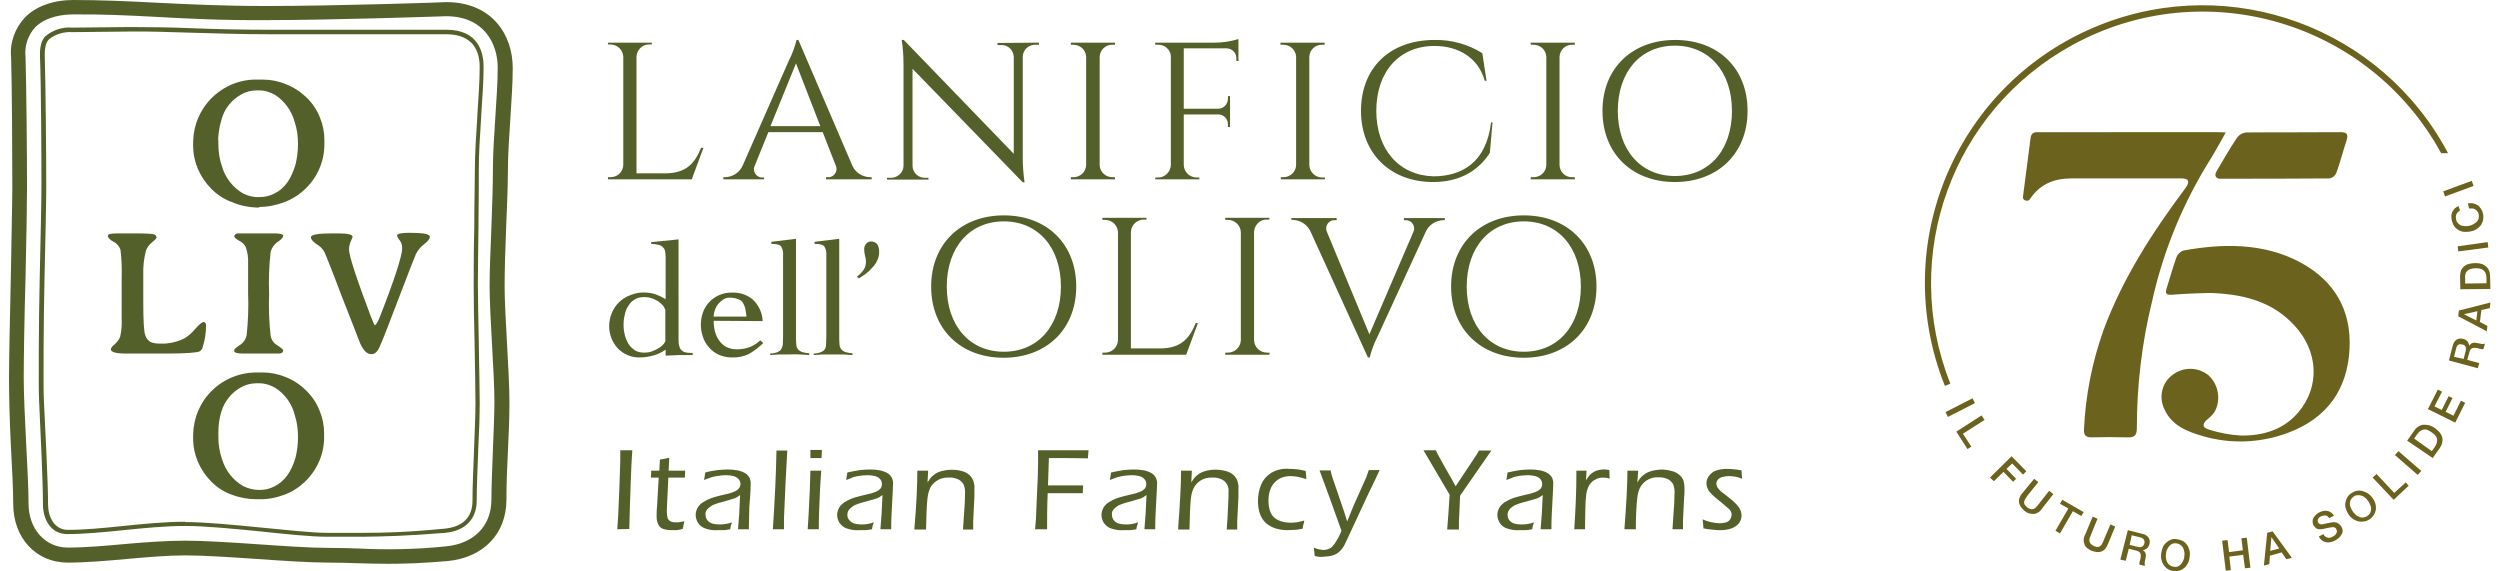 <?xml version="1.0" encoding="UTF-8"?> <svg xmlns="http://www.w3.org/2000/svg" xmlns:xlink="http://www.w3.org/1999/xlink" version="1.1" id="Livello_1" x="0px" y="0px" viewBox="0 0 832.3 190.1" style="enable-background:new 0 0 832.3 190.1;" xml:space="preserve"> <style type="text/css"> .st0{fill:#6B621D;} .st1{fill:#546029;} </style> <g> <path class="st0" d="M815,51h-2.3C788.8,7.2,733.9-9,690.1,14.9c-40.2,21.9-57.7,70.3-40.8,112.8l-1.8,0.8 c-19-47.4,4-101.1,51.4-120.1C742.8-9.2,792.9,9.2,815,51z"></path> <path class="st0" d="M741,44.1c-1.9,3.3-3.4,6.2-5.1,8.9c-9.1,14.5-15.7,30.5-19.4,47.2c-3.4,13.8-5.1,28-5.1,42.3 c0,2.5-0.8,3.2-3.2,3.1c-4-0.1-7.9-0.1-11.9,0c-1.8,0-2.6-0.6-2.5-2.6c0.5-11.3,2.7-22.4,6.5-33.1c6.4-17.3,16.3-32.6,27.3-47.3 c0.4-0.6,2.4-3.2-1.3-3.2c-12.2,0-24.5,0-36.7,0c-5.8,0-10.5,1.9-13.8,6.9c-0.4,0.6-1.2,0.7-1.8,0.3c-0.4-0.3-0.6-0.7-0.5-1.2 c0.8-6.4,1.7-12.8,2.5-19.3c0.2-1.5,0.8-2.1,2.2-2.1c2.4,0,4.7,0,7.1,0L738,44C738.7,44,739.5,44,741,44.1z"></path> <path class="st0" d="M723.5,98.1c-2.4,0.2-2.8-0.2-2.1-2.4c1.1-3.4,2-6.8,3.2-10.1c0.4-1,1.2-1.8,2.3-2.2c12.8-2.3,26.6-2.7,39,4 c11.3,6.1,17,15.9,16.3,28.8c-0.7,13.6-7.6,23.1-20.5,27.9c-9.1,3.4-19,3.8-28.3,1.1c-5.1-1.5-10.3-3.4-12.8-8.9 c-2-4-0.9-8.9,2.7-11.5c3.5-2.7,8.4-2.7,11.9,0.1c3.4,3.1,4.3,8.1,2.1,12.2c-0.7,1-1.5,1.8-2.4,2.5c-1.7,1.4-1.8,2.7,0.2,3.3 c3.5,1.2,7.3,1.9,11,2.1c7.4,0.1,14.3-2,19.2-7.9c7.1-8.5,6.5-20.2-1.4-28.7c-7.1-7.8-16.5-10.3-26.6-10.8 C736,97.4,726.8,97.8,723.5,98.1z"></path> <path class="st0" d="M738,56.9c2.2-3.7,4.3-7.4,6.7-11c0.7-1,1.9-1.7,3.2-1.8c10.4-0.1,20.9,0,31.3-0.1c2.1,0,2.7,0.7,2,2.8 c-1.2,3.6-2.1,7.3-3.4,10.8c-0.4,0.9-1.2,1.6-2.2,1.8c-12.5,0.1-24.1,0.1-36.6,0.1C738.5,59.5,736.7,59,738,56.9z"></path> <path class="st0" d="M656.7,132.6l0.8,1.6l-9,4.6l-0.8-1.6L656.7,132.6z"></path> <path class="st0" d="M659.7,138.3l1,1.5l-7.2,4.6l2.8,4.3l-1.3,0.8l-3.7-5.8L659.7,138.3z"></path> <path class="st0" d="M669.7,151.9l4.9,5l-1.1,1.1l-3.6-3.7l-1.9,1.8l3.2,3.3l-1,1l-3.2-3.3l-3.2,3.1l-1.3-1.2L669.7,151.9z"></path> <path class="st0" d="M677.2,159.4l1.4,1.1l-3.7,4.6c-0.2,0.3-0.4,0.6-0.6,0.9c-0.2,0.3-0.3,0.6-0.4,0.9c-0.1,0.3,0,0.7,0.1,1 c0.2,0.4,0.5,0.7,0.9,1c0.3,0.3,0.8,0.5,1.2,0.6c0.3,0.1,0.7,0,1-0.1c0.3-0.1,0.6-0.3,0.8-0.6c0.2-0.2,0.5-0.5,0.7-0.8l3.6-4.6 l1.4,1.1l-4,5.1c-0.3,0.5-0.8,0.9-1.3,1.1c-0.4,0.3-0.9,0.4-1.4,0.4c-0.5,0-1-0.1-1.5-0.2c-0.5-0.2-1-0.5-1.5-0.9 c-0.4-0.4-0.8-0.8-1.1-1.2c-0.3-0.4-0.5-0.9-0.6-1.4c-0.1-0.5-0.1-1,0.1-1.5c0.2-0.6,0.4-1.1,0.8-1.5L677.2,159.4z"></path> <path class="st0" d="M686.6,166.4l7.1,4.1l-0.8,1.3l-2.8-1.6l-4.3,7.4l-1.5-0.9l4.3-7.4l-2.8-1.6L686.6,166.4z"></path> <path class="st0" d="M696.7,172l1.6,0.7l-2.2,5.4c-0.1,0.3-0.3,0.7-0.4,1c-0.1,0.3-0.1,0.7-0.1,1c0,0.3,0.2,0.6,0.4,0.9 c0.3,0.3,0.7,0.6,1.1,0.8c0.4,0.2,0.9,0.3,1.3,0.3c0.3,0,0.7-0.2,0.9-0.4c0.3-0.2,0.5-0.5,0.6-0.8c0.2-0.3,0.3-0.6,0.4-0.9l2.3-5.4 l1.6,0.7l-2.5,6c-0.2,0.5-0.5,1-0.9,1.5c-0.3,0.4-0.8,0.6-1.2,0.8c-0.5,0.2-1,0.2-1.5,0.2c-0.6-0.1-1.1-0.2-1.7-0.4 c-0.5-0.2-1-0.5-1.5-0.9c-0.4-0.3-0.7-0.7-0.9-1.2c-0.2-0.5-0.3-0.9-0.3-1.4c0-0.6,0.1-1.2,0.4-1.7L696.7,172z"></path> <path class="st0" d="M708.4,176.5l4.7,1.2c0.9,0.1,1.7,0.6,2.2,1.3c0.4,0.6,0.5,1.4,0.3,2.1c-0.1,0.4-0.3,0.8-0.5,1.1 c-0.2,0.2-0.4,0.5-0.7,0.6c-0.2,0.1-0.4,0.2-0.6,0.3c-0.2,0-0.3,0.1-0.4,0.1l0,0c0.2,0.1,0.3,0.2,0.4,0.3c0.2,0.1,0.3,0.3,0.4,0.5 c0.1,0.2,0.2,0.5,0.2,0.7c0,0.3,0,0.7-0.1,1c-0.1,0.5-0.2,1.1-0.3,1.6c0,0.4,0,0.8,0.1,1.1l-1.8-0.4c-0.1-0.2-0.1-0.5,0-0.8 c0-0.3,0.1-0.5,0.2-0.8c0.1-0.4,0.2-0.8,0.2-1.2c0-0.3,0-0.6-0.1-0.9c-0.1-0.3-0.3-0.5-0.5-0.6c-0.3-0.2-0.6-0.3-0.9-0.4l-2.5-0.6 l-1,4l-1.8-0.4L708.4,176.5z M709,181.4l2.8,0.7c0.4,0.1,0.9,0.1,1.3-0.1c0.4-0.2,0.7-0.6,0.8-1.1c0.1-0.3,0.1-0.5,0-0.8 c0-0.2-0.1-0.4-0.3-0.6c-0.1-0.2-0.3-0.3-0.5-0.4c-0.2-0.1-0.4-0.2-0.6-0.2l-2.8-0.7L709,181.4z"></path> <path class="st0" d="M724.7,179.5c0.7,0.1,1.4,0.3,2,0.6c0.6,0.3,1,0.8,1.4,1.3c0.4,0.5,0.6,1.1,0.8,1.8c0.2,0.7,0.2,1.4,0.1,2.1 c-0.1,0.7-0.2,1.4-0.5,2c-0.3,0.6-0.6,1.1-1.1,1.6c-0.5,0.4-1,0.8-1.6,1c-1.3,0.4-2.8,0.3-4-0.4c-0.6-0.3-1-0.8-1.4-1.3 c-0.4-0.5-0.6-1.1-0.8-1.8c-0.2-0.7-0.2-1.4-0.1-2.1c0.1-0.7,0.3-1.4,0.5-2c0.2-0.6,0.6-1.1,1.1-1.6c0.5-0.4,1-0.8,1.6-1 C723.2,179.4,724,179.4,724.7,179.5z M724.5,180.9c-0.5-0.1-1,0-1.4,0.2c-0.4,0.2-0.7,0.4-1,0.8c-0.3,0.4-0.5,0.8-0.7,1.2 c-0.2,0.4-0.3,0.9-0.3,1.4c-0.1,0.5-0.1,1,0,1.4c0.1,0.5,0.2,0.9,0.4,1.3c0.2,0.4,0.5,0.7,0.9,1c0.4,0.3,0.9,0.4,1.4,0.5 c0.5,0.1,1,0,1.4-0.2c0.4-0.2,0.7-0.4,1-0.8c0.3-0.4,0.5-0.8,0.7-1.2c0.2-0.4,0.3-0.9,0.3-1.4c0.1-0.5,0.1-1,0-1.4 c-0.1-0.4-0.2-0.9-0.4-1.3c-0.2-0.4-0.5-0.7-0.9-1C725.4,181.1,725,180.9,724.5,180.9L724.5,180.9z"></path> <path class="st0" d="M739.8,180l1.8-0.2l0.5,4l4.6-0.6l-0.5-4l1.8-0.2l1.2,10l-1.8,0.2l-0.6-4.5l-4.6,0.6l0.5,4.5L741,190 L739.8,180z"></path> <path class="st0" d="M754.8,177.4l1.8-0.5l6.4,8.8l-1.8,0.5l-1.6-2.3l-3.9,1.1l-0.2,2.8l-1.8,0.5L754.8,177.4z M755.8,183.4l3-0.8 l-2.6-3.8l0,0L755.8,183.4z"></path> <path class="st0" d="M773.5,177.8c0.1,0.3,0.4,0.6,0.6,0.8c0.2,0.2,0.5,0.3,0.8,0.4c0.3,0.1,0.6,0.1,0.9,0c0.3-0.1,0.6-0.2,0.9-0.4 c0.3-0.2,0.6-0.3,0.8-0.6c0.2-0.2,0.3-0.4,0.4-0.6c0.1-0.2,0.1-0.4,0.1-0.6c0-0.2-0.1-0.4-0.2-0.6c-0.1-0.3-0.3-0.5-0.6-0.6 c-0.2-0.1-0.5-0.1-0.7-0.1c-0.4,0.1-0.8,0.1-1.3,0.2l-1.8,0.4c-0.4,0.1-0.8,0.1-1.2,0.1c-0.3,0-0.6-0.1-0.9-0.2 c-0.2-0.1-0.5-0.3-0.6-0.5c-0.2-0.2-0.3-0.4-0.5-0.6c-0.2-0.4-0.3-0.9-0.3-1.3c0-0.4,0.1-0.8,0.3-1.2c0.2-0.4,0.5-0.7,0.8-1 c0.3-0.3,0.7-0.6,1.1-0.8c0.4-0.2,0.9-0.4,1.4-0.5c0.5-0.1,0.9-0.1,1.4,0c0.9,0.2,1.7,0.8,2.1,1.6l-1.6,0.8 c-0.2-0.5-0.7-0.8-1.2-0.9c-0.5,0-1.1,0.1-1.5,0.3c-0.2,0.1-0.4,0.2-0.5,0.3c-0.2,0.1-0.3,0.3-0.4,0.5c-0.1,0.2-0.2,0.4-0.2,0.6 c0,0.5,0.3,1.1,0.8,1.2c0.3,0.1,0.7,0.1,1,0l0.5-0.1l0.9-0.2l1-0.2l0.7-0.1c0.3-0.1,0.7-0.1,1,0c0.3,0,0.6,0.1,0.8,0.3 c0.3,0.1,0.5,0.3,0.7,0.5c0.2,0.2,0.3,0.4,0.5,0.6c0.2,0.4,0.4,0.9,0.4,1.4c0,0.5-0.1,0.9-0.4,1.3c-0.2,0.4-0.5,0.8-0.9,1.1 c-0.8,0.7-1.7,1.2-2.8,1.4c-0.5,0.1-1,0.1-1.5,0c-0.5-0.1-0.9-0.3-1.3-0.6c-0.4-0.3-0.8-0.8-1-1.3L773.5,177.8z"></path> <path class="st0" d="M782.8,164.2c0.6-0.4,1.2-0.7,1.9-0.8c0.6-0.1,1.3-0.1,1.9,0.1c0.6,0.2,1.2,0.4,1.8,0.8c1.1,0.8,2,2,2.4,3.3 c0.2,0.6,0.2,1.3,0.2,1.9c-0.1,0.6-0.3,1.3-0.6,1.8c-0.4,0.6-0.8,1.1-1.4,1.5c-0.6,0.4-1.2,0.7-1.9,0.8c-0.6,0.1-1.3,0.1-1.9,0 c-0.6-0.2-1.2-0.4-1.8-0.8c-0.6-0.4-1.1-0.9-1.5-1.5c-0.4-0.6-0.7-1.2-0.9-1.9c-0.2-0.6-0.3-1.3-0.2-1.9c0.1-0.6,0.3-1.3,0.6-1.8 C781.7,165.1,782.2,164.6,782.8,164.2z M783.6,165.3c-0.4,0.3-0.7,0.6-1,1.1c-0.2,0.4-0.3,0.8-0.3,1.3c0,0.5,0.1,0.9,0.3,1.3 c0.2,0.4,0.4,0.9,0.7,1.3c0.3,0.4,0.6,0.7,1,1.1c0.3,0.3,0.7,0.5,1.2,0.7c0.4,0.2,0.8,0.2,1.3,0.2c0.5-0.1,0.9-0.2,1.3-0.5 c0.4-0.3,0.8-0.6,1-1.1c0.2-0.4,0.3-0.8,0.3-1.3c0-0.5-0.1-0.9-0.3-1.3c-0.2-0.4-0.4-0.9-0.7-1.3c-0.3-0.4-0.6-0.8-1-1.1 c-0.3-0.3-0.7-0.5-1.2-0.7c-0.4-0.1-0.8-0.2-1.3-0.1C784.5,164.8,784,165,783.6,165.3z"></path> <path class="st0" d="M789.9,159l1.3-1.2l5.9,6.3l3.8-3.5l1,1.1l-5,4.7L789.9,159z"></path> <path class="st0" d="M797.3,151.5l1.2-1.3l7.6,6.6l-1.2,1.3L797.3,151.5z"></path> <path class="st0" d="M801.4,146.7l2.4-3.4c0.4-0.6,0.9-1.1,1.5-1.4c0.5-0.3,1.1-0.5,1.7-0.5c0.6,0,1.2,0.1,1.8,0.2 c0.6,0.2,1.2,0.5,1.8,0.9c0.5,0.4,1,0.8,1.5,1.3c0.4,0.5,0.7,1,0.9,1.6c0.2,0.6,0.2,1.2,0.1,1.8c-0.1,0.7-0.4,1.3-0.8,1.9l-2.4,3.4 L801.4,146.7z M809.6,150.2l1-1.4c0.3-0.5,0.6-1,0.7-1.6c0.1-0.4,0.1-0.9,0-1.3c-0.1-0.4-0.4-0.8-0.7-1.1c-0.3-0.3-0.7-0.7-1.1-0.9 c-0.4-0.3-0.8-0.5-1.2-0.7c-0.4-0.2-0.8-0.3-1.2-0.2c-0.4,0-0.9,0.2-1.2,0.4c-0.5,0.3-0.9,0.8-1.2,1.2l-1,1.4L809.6,150.2z"></path> <path class="st0" d="M808.3,136.2l3.3-6.5l1.4,0.7l-2.5,4.9l2.4,1.2l2.3-4.6l1.3,0.6l-2.3,4.6l2.6,1.3l2.5-5l1.4,0.7l-3.3,6.6 L808.3,136.2z"></path> <path class="st0" d="M815.3,120l1.2-4.7c0.2-0.9,0.6-1.7,1.3-2.2c0.6-0.4,1.4-0.5,2.2-0.3c0.4,0.1,0.8,0.3,1.1,0.5 c0.2,0.2,0.5,0.4,0.6,0.7c0.1,0.2,0.2,0.4,0.3,0.7c0,0.1,0,0.3,0.1,0.4l0,0c0.1-0.2,0.2-0.3,0.3-0.4c0.1-0.2,0.3-0.3,0.5-0.4 c0.2-0.1,0.5-0.2,0.7-0.2c0.3,0,0.7,0,1,0.1c0.5,0.1,1.1,0.2,1.6,0.3c0.4,0.1,0.8,0,1.1-0.1l-0.5,1.8c-0.3,0.1-0.5,0.1-0.8,0 c-0.3,0-0.5-0.1-0.8-0.2c-0.4-0.1-0.8-0.2-1.2-0.2c-0.3,0-0.6,0-0.9,0.1c-0.3,0.1-0.5,0.3-0.6,0.5c-0.2,0.3-0.3,0.6-0.4,0.9 l-0.7,2.5l4,1.1l-0.5,1.7L815.3,120z M820.2,119.5l0.7-2.8c0.1-0.4,0.1-0.9-0.1-1.3c-0.2-0.4-0.6-0.7-1.1-0.7 c-0.3-0.1-0.5-0.1-0.8-0.1c-0.2,0-0.4,0.1-0.6,0.3c-0.2,0.1-0.3,0.3-0.4,0.5c-0.1,0.2-0.2,0.4-0.2,0.6l-0.7,2.8L820.2,119.5z"></path> <path class="st0" d="M818.4,105.3l0.2-1.9l10.5-2.7l-0.2,1.9l-2.8,0.6l-0.5,4l2.5,1.3l-0.2,1.8L818.4,105.3z M824.4,106.7l0.4-3.1 l-4.5,1l0,0L824.4,106.7z"></path> <path class="st0" d="M819.1,96.3l-0.1-4.2c0-0.7,0.1-1.4,0.3-2c0.2-0.5,0.6-1,1-1.4c0.5-0.4,1-0.7,1.6-0.8c0.6-0.2,1.3-0.3,2-0.3 c0.7,0,1.3,0,2,0.2c0.6,0.1,1.1,0.4,1.6,0.8c0.5,0.4,0.9,0.8,1.1,1.4c0.3,0.6,0.4,1.3,0.4,2l0.1,4.2L819.1,96.3z M827.8,94.3v-1.7 c0-0.6-0.1-1.2-0.3-1.7c-0.2-0.4-0.4-0.7-0.8-1c-0.3-0.2-0.7-0.4-1.2-0.5c-0.5-0.1-1-0.1-1.4-0.1c-0.5,0-1,0.1-1.4,0.2 c-0.4,0.1-0.8,0.3-1.1,0.5c-0.3,0.3-0.6,0.6-0.7,1c-0.2,0.5-0.3,1.1-0.2,1.7v1.7L827.8,94.3z"></path> <path class="st0" d="M818.4,83.7l-0.2-1.7l10-1.4l0.2,1.8L818.4,83.7z"></path> <path class="st0" d="M819,70.1c-0.3,0.1-0.5,0.3-0.7,0.5c-0.2,0.2-0.4,0.4-0.5,0.7c-0.1,0.3-0.2,0.5-0.2,0.8c0,0.3,0,0.7,0.1,1 c0.1,0.5,0.3,0.9,0.7,1.3c0.3,0.3,0.7,0.6,1.1,0.7c0.4,0.1,0.9,0.2,1.3,0.2c1,0,1.9-0.2,2.7-0.7c0.4-0.2,0.8-0.5,1.1-0.8 c0.3-0.3,0.5-0.7,0.6-1.1c0.1-0.5,0.1-1,0-1.4c-0.1-0.4-0.2-0.7-0.5-1c-0.2-0.3-0.5-0.5-0.7-0.6c-0.3-0.2-0.6-0.3-0.9-0.3 c-0.4,0-0.7,0-1.1,0l-0.4-1.7c0.6-0.1,1.1-0.1,1.7,0c0.5,0.1,1,0.3,1.5,0.6c0.5,0.3,0.8,0.7,1.1,1.1c0.3,0.5,0.6,1,0.7,1.6 c0.2,0.7,0.2,1.4,0.1,2.1c-0.1,0.6-0.4,1.2-0.7,1.8c-0.4,0.5-0.9,1-1.4,1.3c-0.6,0.4-1.2,0.7-1.9,0.8c-0.7,0.2-1.4,0.2-2.1,0.2 c-0.7,0-1.3-0.2-1.9-0.5c-0.6-0.3-1.1-0.7-1.5-1.2c-0.4-0.5-0.7-1.2-0.9-1.9c-0.1-0.5-0.2-1.1-0.2-1.6c0-0.5,0.1-1,0.3-1.4 c0.2-0.4,0.5-0.8,0.8-1.2c0.4-0.3,0.8-0.6,1.3-0.8L819,70.1z"></path> <path class="st0" d="M814,65.4l-0.6-1.7l9.5-3.5l0.6,1.7L814,65.4z"></path> </g> <g> <path class="st1" d="M61.8,180c6.2,0,15.4,0.6,24.2,1.2c8.6,0.6,17.4,1.2,23.3,1.2c3.6,0,6.7,0.1,9.9,0.2 c9.7,0.5,19.5,0.3,29.2-0.7c9.4-0.9,15.2-6.8,15.2-15.6c0-4.9,0.3-10.7,0.5-16.5s0.5-11.4,0.5-16.1s-0.4-12-0.8-19.1 s-0.8-14.6-0.8-19.5s0.3-12.3,0.6-19.5s0.5-14.5,0.5-19.3s0.4-11.2,0.8-17.2s0.8-12,0.8-16.6c0-7.9-4.5-17.1-17.2-17.1 c-0.3,0-37.3,1.3-60,1.3C74,6.8,62.2,6.2,51.7,5.6c-9.4-0.5-18.2-0.9-27.4-0.8c-3.1,0-8.8,0.6-12.5,4.2c-2.5,2.7-3.7,6.3-3.3,10 c0.3,10.1,0.5,33.2,0.5,43.3c0,4.9-0.2,17.2-0.5,30.2C8.1,106,7.9,120,7.9,125.7c0,5.7,0.4,13.8,0.8,21.7s0.8,15.1,0.8,20.2 c0,8.5,5.5,14.7,13.1,14.7c5.8,0,12.5-0.6,19.2-1.2S55.6,180,61.8,180 M129.4,187.7c-3.9,0-7.2-0.1-10.6-0.2s-6.2-0.2-9.7-0.2 c-5.9,0-14.9-0.6-23.5-1.2s-17.9-1.2-23.9-1.2s-12.8,0.6-19.5,1.2s-13.6,1.2-19.7,1.2c-10.5,0-18.1-8.2-18.1-19.5 c0-4.9-0.4-12.2-0.8-19.9S3,131.5,3,125.7S3.3,106,3.6,92.4c0.2-13,0.5-25.3,0.5-30.1c0-10.1-0.1-33.2-0.4-43.2 C3.2,14.2,5,9.3,8.4,5.7c3.6-3.6,9.3-5.7,16-5.7C33.6,0,42.6,0.4,52,0.9C62.4,1.4,74.2,2,88.6,2c22.6,0,59.5-1.2,59.9-1.3l0,0 c15.4,0,22.2,11,22.2,21.9c0,4.9-0.4,11-0.8,17s-0.8,12.1-0.8,16.9s-0.3,12.3-0.6,19.4S168,90.4,168,95.2s0.4,12.1,0.8,19.2 s0.8,14.5,0.8,19.4s-0.2,10.7-0.5,16.3s-0.5,11.4-0.5,16.3c0,11.3-7.7,19.3-19.7,20.4C140.7,187.5,134.6,187.7,129.4,187.7"></path> <path class="st1" d="M61.5,173.8c6.6,0,16,0.9,25.1,1.8c8.4,0.8,17.1,1.8,22.5,1.8h11.5c7.5,0,15-0.2,27.4-1.4 c6.1-0.6,9.3-3.8,9.3-9.3c0-5,0.3-10.9,0.5-16.5v-0.3c0.2-5.6,0.5-11.3,0.5-15.9c0-4.9-0.2-12.8-0.3-19.2v-0.6 c-0.2-7-0.3-14.3-0.3-19.1s0-12.2,0.2-19.5v-1.2c0-6.8,0.2-13.5,0.2-18c0-5.1,0.4-11.4,0.8-17.4v-0.4c0.4-5.8,0.8-11.8,0.8-16.3 c0-4.9-1.9-10.8-11-10.9H89.3c-9.3,0-17.8-0.3-25.2-0.5s-14.3-0.5-20.9-0.4l-19,0.2c-2.8-0.2-5.6,0.6-7.8,2.3 c-0.4,0.4-1.6,1.6-1.5,5.5c0.3,10.2,0.5,33.5,0.5,43.7c0,4.9-0.3,18.3-0.6,31.4c-0.3,13.6-0.4,35.5-0.2,39.4 c0.5,10.9,1.4,27.3,1.4,34.9c0,4.2,2.1,8.5,6.6,8.5c5.5,0,11.8-0.6,18.5-1.3s14.1-1.4,20.6-1.4 M120.6,178.7h-11.5 c-5.5,0-14.2-0.9-22.6-1.8c-9-0.9-18.4-1.8-24.9-1.8s-13.6,0.7-20.5,1.4s-13.1,1.3-18.7,1.3s-8.1-5-8.1-9.9c0-7.6-0.8-24-1.3-34.8 c-0.2-4-0.1-26,0.2-39.6c0.3-13,0.6-26.5,0.6-31.4c0-10.2-0.1-33.5-0.5-43.7c-0.1-4.4,1.4-6,2-6.5c2.5-2,5.7-3,8.9-2.7l19-0.2 c6.6,0,13.6,0.1,21,0.4S80,9.9,89.3,9.9h59.3c10.8,0,12.4,7.7,12.4,12.3s-0.4,10.5-0.8,16.4v0.3c-0.4,6-0.8,12.3-0.8,17.4 c0,4.5,0,11.2-0.1,18v1.3c-0.1,7.3-0.2,14.6-0.2,19.5s0.2,12.1,0.3,19.1v0.6c0.1,6.4,0.3,14.3,0.3,19.2c0,4.7-0.2,10.4-0.5,15.9 v0.3c-0.2,5.7-0.5,11.5-0.5,16.5c0,6.2-3.9,10.1-10.6,10.7C135.8,178.4,128.2,178.6,120.6,178.7"></path> <path class="st1" d="M41.9,117.7c-3.3,0-5-0.5-5-1.4c0-0.4,0.4-1,1.3-1.7c0.8-0.7,1.4-1.5,1.8-2.5c0.5-2.1,0.6-4.2,0.5-6.4V92.6 c0.1-3.2,0-6.3-0.4-9.5c-0.4-1.1-1.2-2.1-2.3-2.6c-1.3-0.7-1.9-1.4-1.9-2s1.1-0.8,3.3-0.8h5.4c2,0,4.1,0,6.1,0.2 c0.9,0.1,1.4,0.5,1.4,1.2c0,0.3-0.5,0.8-1.5,1.6c-0.9,0.7-1.6,1.6-2,2.7c-0.7,2.7-1,5.4-0.9,8.2v8.8c0,6.4,0.2,10.2,0.7,11.3 c0.3,0.9,0.9,1.7,1.8,2.2c1,0.4,2.1,0.5,3.2,0.5c2.7,0.1,5.4-0.5,7.9-1.7c1.4-0.8,2.6-1.9,3.6-3.1c1.4-1.6,2.4-2.4,2.9-2.4 s0.8,0.4,0.8,1.3c0,2.4-0.4,4.7-1.1,7c-0.1,0.6-0.5,1.2-1.1,1.5c-0.9,0.4-4.4,0.7-10.6,0.7H45.5L41.9,117.7z"></path> <path class="st1" d="M78,78.8c0-0.6,0.4-1,1.1-1.1h12.4c1.8,0,2.8,0.3,2.8,0.8s-0.6,1.2-1.8,2c-1.2,0.8-2,2-2.4,3.3 c-0.5,4.6-0.7,9.3-0.5,14c-0.2,4.7,0,9.4,0.5,14c0.2,1.1,0.8,2.2,1.7,2.8c1.7,1.1,2.5,1.8,2.5,2c0,0.6-0.4,1-1.1,1.1H80.9 c-1.9,0-2.9-0.3-2.9-0.8v-0.4c0-0.3,0.6-0.8,1.8-1.6c1.2-0.7,2-1.9,2.3-3.2c0.5-4.7,0.7-9.4,0.5-14.1v-10c0.1-1.8-0.2-3.7-0.8-5.4 c-0.5-0.9-1.2-1.6-2.1-2C78.6,79.6,78.1,79.1,78,78.8"></path> <path class="st1" d="M123.5,117.9c-1.3,0-2.5-1.2-3.6-3.6c-0.2-0.5-1.1-2.9-2.8-7.2l-3.1-7.9l-2.9-7.6c-1.7-4.3-2.7-6.9-3.1-7.7 c-0.6-1.1-1.5-2-2.6-2.6c-1.3-0.9-1.9-1.7-1.9-2.3c0-0.9,2.4-1.3,7.2-1.3h2c3.1,0,4.7,0.4,4.7,1.2c-0.2,0.5-0.4,1-0.6,1.4 c-0.4,0.9-0.6,1.8-0.6,2.8c0,2,2.4,9.4,7.2,22.1c0.8,2.1,1.3,3.1,1.4,3.1s0.9-0.8,1.5-2.4c5.1-13,7.6-20.8,7.6-23.3 c0-1-0.3-1.9-0.9-2.7c-0.4-0.4-0.7-1-0.8-1.5c0-0.6,1.4-0.9,4.1-0.9c4.5,0,6.8,0.4,6.8,1.3c0,0.7-0.6,1.5-1.9,2.5 c-1.1,0.8-2,1.9-2.7,3.2c-0.5,1.1-2.4,6-5.8,14.9s-5.4,14.1-6.2,15.8C125.7,117.2,124.7,118,123.5,117.9"></path> <path class="st1" d="M72.7,143.9v1.7c0,2.4,0.4,4.9,1.2,7.2c1.1,3.8,3.6,7,7,9c1.6,0.8,3.4,1.3,5.2,1.3h0.5c1.7,0,3.3-0.4,4.8-1.2 c3.3-1.6,5.6-4.8,7-9.6c0.5-2.1,0.8-4.3,0.8-6.4v-0.6c0-2.4-0.3-4.8-1.1-7.2c-0.9-3.7-3.3-7-6.5-9c-1.6-0.9-3.4-1.5-5.2-1.5h-1 c-1.7,0-3.4,0.4-4.9,1.2c-3.3,1.7-5.7,4.7-6.8,8.2C73,139.3,72.7,141.6,72.7,143.9 M86.2,166.2h-0.8c-2.8,0-5.6-0.5-8.2-1.5 c-2.6-0.9-4.9-2.4-6.8-4.3c-1.9-1.9-3.4-4.1-4.5-6.6c-1-2.4-1.6-5-1.6-7.7v-1.4c0.1-5.5,2.3-10.8,6.3-14.7c4.1-4,9.6-6.1,15.3-6 h1.5c2.6,0,5.2,0.5,7.6,1.5c2.6,1,4.9,2.5,6.9,4.5c2,1.9,3.5,4.2,4.5,6.7c1,2.4,1.5,4.9,1.5,7.5v0.7c0.2,5.9-2.2,11.5-6.4,15.5 c-2,1.9-4.3,3.4-6.8,4.3C92,165.7,89.1,166.3,86.2,166.2"></path> <path class="st1" d="M72.7,46.5v1.7c0,2.4,0.4,4.9,1.2,7.2c1.1,3.8,3.6,7,7,9c1.6,0.8,3.4,1.3,5.2,1.2h0.5c1.7,0,3.3-0.4,4.8-1.2 c3.3-1.6,5.6-4.8,7-9.7c0.5-2.1,0.8-4.3,0.8-6.4v-0.5c0-2.4-0.3-4.8-1.1-7.2c-1-3.7-3.3-6.9-6.5-9c-1.6-0.9-3.4-1.5-5.2-1.5h-1 c-1.7,0-3.4,0.4-5,1.3c-3.3,1.8-5.8,4.9-6.7,8.6c-0.7,2.2-1,4.5-1.1,6.8 M86.3,69.1h-0.9c-2.8-0.1-5.6-0.7-8.1-1.8 c-2.6-0.9-4.9-2.4-6.9-4.4c-1.9-1.9-3.4-4.1-4.5-6.6c-1-2.4-1.6-5-1.6-7.7v-1.4c0.1-5.5,2.3-10.8,6.3-14.7c4.1-4,9.6-6.2,15.3-6 h1.6c2.6,0,5.2,0.5,7.6,1.5c2.6,1,4.9,2.5,6.9,4.4c2,1.9,3.5,4.2,4.5,6.7c1,2.4,1.5,4.9,1.5,7.5v0.7c0.3,8.8-5,16.8-13.3,20 c-2.7,1-5.5,1.6-8.4,1.6"></path> <path class="st1" d="M221.5,103.2c-0.2-0.5-0.4-1-0.8-1.5c-0.5-0.5-1-1-1.6-1.4c-0.7-0.4-1.4-0.8-2.2-1c-0.8-0.3-1.6-0.4-2.4-0.4 c-1.1,0-2.3,0.2-3.2,0.8c-0.9,0.5-1.6,1.3-2.1,2.1c-0.6,0.9-1,1.9-1.2,3c-0.3,1.1-0.4,2.2-0.4,3.3c0,1.1,0.1,2.2,0.4,3.3 c0.2,1.1,0.7,2.1,1.2,3c0.5,0.9,1.3,1.6,2.1,2.2c1,0.6,2.1,0.8,3.2,0.8c0.8,0,1.7-0.1,2.5-0.4c0.7-0.3,1.5-0.6,2.1-1 c0.6-0.3,1.1-0.7,1.6-1.2c0.3-0.3,0.6-0.7,0.8-1.2V103.2z M225.9,112.7c0,0.8,0,1.6,0.2,2.3c0.1,0.6,0.3,1.1,0.7,1.5 c0.4,0.4,0.9,0.7,1.4,0.8c0.8,0.2,1.6,0.2,2.4,0.2v0.7h-4.4l-4.6,0.2v-2c-1.1,0.8-2.3,1.4-3.6,1.8c-1.6,0.5-3.3,0.8-5,0.8 c-2.8,0.1-5.5-1.1-7.4-3.1c-1.8-2-2.8-4.6-2.8-7.3c0-3,1.2-6,3.4-8.1c1.1-1,2.4-1.8,3.8-2.3c1.5-0.6,3.1-0.9,4.7-0.8 c1.2,0,2.4,0.2,3.6,0.6c1.1,0.4,2.3,1,3.3,1.6V85.6c0-0.7-0.1-1.4-0.2-2.1c-0.1-0.5-0.4-0.9-0.8-1.3c-0.4-0.4-0.9-0.6-1.5-0.7 c-0.8-0.2-1.5-0.3-2.3-0.3v-0.6l9.1-0.9L225.9,112.7z"></path> <path class="st1" d="M248.5,105.2c-0.1-1-0.3-1.8-0.4-2.6c-0.2-0.7-0.5-1.4-0.9-2c-0.4-0.5-1-0.9-1.7-1.1c-0.8-0.3-1.7-0.4-2.6-0.4 c-0.8,0-1.5,0.2-2.1,0.6c-0.6,0.4-1.2,0.9-1.7,1.5c-0.5,0.6-0.8,1.3-1.1,2c-0.2,0.7-0.4,1.4-0.4,2.2H248.5z M237.6,106.8 c0,1.6,0.2,3.2,0.8,4.7c0.4,1.1,1.1,2.1,1.9,2.9c0.7,0.7,1.5,1.2,2.5,1.5c0.8,0.3,1.6,0.4,2.4,0.4c1.5,0,2.9-0.2,4.3-0.7 c1.3-0.5,2.6-1.3,3.6-2.3l1,0.9c-1.4,1.4-3,2.6-4.7,3.6c-1.8,0.9-3.8,1.3-5.8,1.2c-1.5,0-2.9-0.3-4.3-0.9c-1.3-0.6-2.4-1.4-3.3-2.5 c-0.9-1-1.6-2.2-2-3.5c-0.9-2.6-0.9-5.4,0-8c0.4-1.2,1.1-2.4,2-3.4c0.9-1,2-1.8,3.3-2.4c1.3-0.6,2.8-0.9,4.3-0.9 c2.6-0.1,5.1,0.7,7,2.3c2,1.9,3.2,4.4,3.3,7.2L237.6,106.8z"></path> <path class="st1" d="M256.5,117.7c0.8,0,1.5-0.2,2.2-0.4c0.5-0.2,1-0.5,1.3-0.9c0.3-0.5,0.5-1,0.6-1.6c0-0.7,0.1-1.6,0.1-2.6V85 c0.1-1-0.1-2.1-0.7-3c-0.5-0.6-1.5-0.8-3.2-0.8v-0.7l8.2-1v32.6c0,0.9,0,1.7,0.1,2.6c0,0.6,0.2,1.1,0.6,1.6 c0.3,0.4,0.8,0.7,1.3,0.9c0.8,0.2,1.6,0.4,2.4,0.4v0.6c-1.1-0.1-2.2-0.1-3.3-0.2s-2.3,0-3.4,0h-3.2l-3.1,0.2V117.7z"></path> <path class="st1" d="M271,117.7c0.8,0,1.5-0.2,2.2-0.4c0.5-0.2,1-0.5,1.3-0.9c0.3-0.5,0.5-1,0.5-1.6c0-0.7,0.1-1.6,0.1-2.6V85 c0.1-1-0.1-2.1-0.7-3c-0.5-0.6-1.5-0.8-3.2-0.8v-0.7l8.2-1v32.6c0,0.9,0,1.7,0.1,2.6c0,0.6,0.2,1.1,0.6,1.6 c0.3,0.4,0.8,0.7,1.3,0.9c0.8,0.2,1.6,0.4,2.4,0.4v0.6c-1.1-0.1-2.2-0.1-3.3-0.2h-6.5l-3.1,0.2V117.7z"></path> <path class="st1" d="M285.3,92.1c0.8-0.6,1.5-1.3,2.1-2.1c0.6-0.8,0.9-1.8,0.9-2.8c0-0.7-0.1-1.4-0.3-2c-0.2-0.8-0.3-1.5-0.3-2.3 c0-0.6,0.2-1.2,0.6-1.7c0.4-0.5,0.9-0.8,1.6-0.8c0.8-0.1,1.7,0.3,2.2,1c0.4,0.7,0.6,1.5,0.6,2.4c0,1-0.2,1.9-0.6,2.8 c-0.4,0.9-0.9,1.7-1.6,2.4c-0.7,0.8-1.4,1.5-2.2,2.1c-0.8,0.6-1.6,1.1-2.4,1.6L285.3,92.1z"></path> <path class="st1" d="M353.2,95.4c0-13-7.6-21.7-19-21.7s-19,8.7-19,21.7s7.6,21.7,19,21.7S353.2,108.4,353.2,95.4 M358.3,95.4 c0,14.2-9.9,23.7-24.2,23.7S310,109.6,310,95.4s9.9-23.7,24.2-23.7S358.3,81.2,358.3,95.4"></path> <path class="st1" d="M398.8,107.6l-3.9,10.5H367v-0.7h0.9c2.3,0,4.2-1.8,4.3-4.1v-36c-0.1-2.3-2-4.1-4.3-4.1H367v-0.7h14.7v0.6 h-0.9c-2.3,0-4.2,1.8-4.3,4.1v38.8h9.7c7.2,0,9.9-3.6,11.9-8.5L398.8,107.6z"></path> <path class="st1" d="M422.6,118.1h-14.7v-0.7h0.9c2.3,0,4.2-1.8,4.3-4.1V77.3c-0.1-2.3-2-4.1-4.3-4.1h-0.9v-0.7h14.7v0.6h-0.8 c-2.3-0.1-4.2,1.8-4.3,4.1v36.1c0.1,2.3,2,4.1,4.3,4.1h0.9L422.6,118.1z"></path> <path class="st1" d="M481,72.6v0.7h-0.5c-2.6,0.1-4.9,1.6-5.9,4l-16.1,35c-1.1,2.1-1.9,4.4-2.5,6.7h-0.6l-19-41.7 c-1-2.4-3.3-4-6-4.1h-0.5v-0.6H445v0.7h-0.6c-1.5-0.1-2.8,1.1-2.9,2.6c0,0,0,0,0,0c0,0.5,0.1,1,0.3,1.4l14.1,34l14.6-34 c0.7-1.4,0.1-3-1.2-3.7c-0.4-0.2-0.9-0.3-1.3-0.3h-0.6v-0.7H481z"></path> <path class="st1" d="M526.3,95.4c0-13-7.6-21.7-19-21.7s-19,8.7-19,21.7s7.6,21.7,19,21.7S526.3,108.4,526.3,95.4 M531.5,95.4 c0,14.2-9.9,23.7-24.2,23.7s-24.2-9.5-24.2-23.7s9.9-23.7,24.2-23.7S531.5,81.2,531.5,95.4"></path> <path class="st1" d="M205.5,176.2l0.3-4.4l0.4-9.2l0.3-9.1v-3.6h4c-0.2,3.2-0.4,6.6-0.5,10.1c-0.2,5.6-0.4,11-0.5,16.1L205.5,176.2 "></path> <path class="st1" d="M227.8,173.6c-0.1,0.6-0.3,1.5-0.5,2.5c-0.7,0.2-1.4,0.3-2.1,0.4c-0.5,0-1,0-1.5,0c-1,0-1.9-0.1-2.9-0.4 c-0.7-0.3-1.3-0.7-1.6-1.4c-0.4-0.8-0.6-1.7-0.6-2.6v-0.7c0-0.4,0-1.6,0.2-3.8l0.5-8.6h-2.6c0-0.5,0.1-1.3,0.1-2.3h2.7 c0-0.7,0.1-1.9,0.2-3.7c1.2-0.2,2.3-0.4,3.1-0.6c-0.1,1.9-0.1,3.3-0.2,4.3h5.5c0,0.8-0.1,1.6-0.1,2.3h-5.5l-0.5,10.7v0.8 c0,0.7,0.1,1.4,0.3,2.1c0.2,0.4,0.6,0.8,1,1c0.4,0.2,0.9,0.3,1.4,0.3c0.4,0,0.7,0,1.1,0c0.7-0.1,1.3-0.2,2-0.4"></path> <path class="st1" d="M234.4,159.8c0.1-0.6,0.2-1.4,0.4-2.5c1.4-0.4,2.7-0.6,4.1-0.8c1.1-0.1,2.3-0.2,3.4-0.2c1.1,0,2.2,0.1,3.3,0.3 c0.9,0.2,1.8,0.5,2.6,1c0.6,0.4,1.1,1,1.4,1.6c0.2,0.6,0.4,1.3,0.3,2c0,0.9,0,2.4-0.2,4.5s-0.3,4-0.3,5.8s-0.1,3.3-0.1,4.7h-3.6 l0.4-5.2l0.3-6.2c-0.5,0.3-0.8,0.6-1,0.7c-0.3,0.1-0.5,0.3-0.8,0.4c-0.3,0.1-0.7,0.2-1,0.3l-2,0.6c-1,0.3-1.8,0.5-2.2,0.6 c-0.7,0.2-1.5,0.5-2.2,0.8c-0.5,0.3-0.9,0.6-1.3,0.9c-0.3,0.3-0.6,0.6-0.8,1c-0.2,0.4-0.3,0.8-0.2,1.3c0,0.7,0.2,1.3,0.6,1.8 c0.4,0.5,1,0.9,1.6,1.1c0.8,0.2,1.5,0.3,2.3,0.3c0.6,0,1.2,0,1.8-0.1c0.8-0.1,1.7-0.3,2.5-0.6c-0.3,0.7-0.5,1.5-0.6,2.3 c-1,0.2-1.8,0.3-2.4,0.3h-1.8c-1.4,0.1-2.9-0.1-4.2-0.6c-0.9-0.3-1.8-1-2.3-1.8c-0.5-0.8-0.8-1.8-0.8-2.7c0-0.5,0.1-1.1,0.3-1.6 c0.2-0.5,0.4-0.9,0.7-1.3c0.4-0.5,0.8-0.9,1.3-1.2c0.6-0.4,1.2-0.7,1.8-1c0.7-0.3,1.4-0.6,2.1-0.8c0.8-0.2,2.1-0.6,4-1 c0.5-0.1,1-0.2,1.5-0.4c0.4-0.1,0.8-0.3,1.1-0.4c0.3-0.1,0.6-0.3,0.8-0.4c0.3-0.2,0.5-0.4,0.7-0.6c0.2-0.2,0.3-0.5,0.5-0.8 c0.3-0.8,0.1-1.7-0.5-2.4c-0.5-0.5-1-0.8-1.7-1c-0.8-0.2-1.6-0.3-2.4-0.3c-0.9,0-1.8,0.1-2.6,0.2c-0.8,0.1-1.6,0.3-2.4,0.5 C236.3,159.1,235.5,159.4,234.4,159.8"></path> <path class="st1" d="M257.3,176.2c0.3-3.9,0.5-8.6,0.8-14c0.2-3.9,0.3-8,0.4-12.2h3.6l-0.6,11.2l-0.5,11.4v3.6L257.3,176.2"></path> <path class="st1" d="M269.8,152.5v-2.7h3.8c0,0.4,0,1.3-0.1,2.7H269.8 M268.9,176.2l0.3-4.9l0.4-8.3l0.2-6.3h3.6 c-0.1,2-0.3,4.1-0.4,6.3s-0.2,4.6-0.3,7.2s-0.1,4.6-0.1,6L268.9,176.2"></path> <path class="st1" d="M281.7,159.8c0.1-0.6,0.2-1.4,0.4-2.5c1.4-0.3,2.8-0.6,4.2-0.8c1.1-0.1,2.3-0.2,3.4-0.2c1.1,0,2.2,0.1,3.3,0.3 c0.9,0.2,1.8,0.5,2.6,1c0.6,0.4,1.1,1,1.4,1.6c0.2,0.6,0.4,1.3,0.3,2c0,0.9-0.1,2.4-0.2,4.5s-0.2,4-0.3,5.8s-0.1,3.3-0.1,4.7h-3.6 l0.4-5.2l0.3-6.2c-0.5,0.3-0.8,0.6-1,0.7c-0.3,0.1-0.5,0.3-0.8,0.4l-1,0.3l-2.1,0.6c-1,0.3-1.8,0.5-2.2,0.6 c-0.7,0.2-1.5,0.5-2.2,0.8c-0.5,0.3-0.9,0.6-1.3,0.9c-0.3,0.3-0.6,0.6-0.8,1c-0.2,0.4-0.3,0.8-0.3,1.3c0,0.7,0.2,1.3,0.7,1.8 c0.4,0.5,1,0.9,1.6,1.1c0.8,0.2,1.5,0.3,2.3,0.3c0.6,0,1.2,0,1.8-0.1c0.8-0.1,1.6-0.3,2.4-0.6c-0.3,0.7-0.5,1.5-0.6,2.3 c-1,0.2-1.8,0.3-2.4,0.3h-1.8c-1.4,0.1-2.9-0.1-4.3-0.6c-0.9-0.3-1.7-1-2.3-1.8c-0.5-0.8-0.8-1.8-0.8-2.7c0-0.5,0.1-1.1,0.3-1.6 c0.2-0.5,0.4-0.9,0.7-1.3c0.4-0.5,0.8-0.8,1.3-1.2c0.6-0.4,1.2-0.7,1.8-1c0.7-0.3,1.4-0.6,2.2-0.8c0.8-0.2,2.1-0.6,4-1 c0.5-0.1,1-0.2,1.5-0.4c0.4-0.1,0.8-0.3,1.1-0.4c0.3-0.1,0.6-0.3,0.8-0.4c0.2-0.2,0.5-0.4,0.7-0.6c0.2-0.2,0.3-0.5,0.4-0.8 c0.1-0.2,0.1-0.5,0.1-0.8c0-0.6-0.2-1.2-0.6-1.6c-0.4-0.5-1-0.8-1.7-1c-0.8-0.2-1.6-0.3-2.4-0.3c-0.9,0-1.8,0.1-2.7,0.2 c-0.8,0.1-1.6,0.3-2.3,0.5C283.5,159.2,282.7,159.4,281.7,159.8"></path> <path class="st1" d="M304.4,176.2c0.7-8,1-14.5,1-19.5h3.6l-0.2,3.9c0.3-0.5,0.6-0.9,0.8-1.2c0.2-0.3,0.5-0.6,0.8-0.9 c0.4-0.3,0.8-0.6,1.2-0.9c0.5-0.3,1-0.5,1.6-0.7c2.3-0.6,4.7-0.7,6.9-0.1c1,0.2,1.9,0.7,2.6,1.3c0.6,0.5,1.1,1.3,1.4,2.1 c0.2,0.8,0.4,1.6,0.3,2.4v2.8l-0.4,8.1v2.8h-3.4c0.1-1.6,0.2-3,0.3-4.5l0.3-4.5c0-1.5,0.1-2.7,0.1-3.5c0-0.9-0.2-1.9-0.6-2.7 c-0.5-0.7-1.1-1.3-1.9-1.6c-1-0.4-2-0.6-3-0.5c-1.4-0.1-2.8,0.3-4,1.1c-1,0.7-1.9,1.6-2.3,2.8c-0.5,1.2-0.7,2.5-0.8,3.8 c-0.2,2-0.3,5.2-0.4,9.6h-3.6"></path> <path class="st1" d="M344.6,176.2l0.3-3.6c0-0.8,0.1-1.7,0.1-2.6l0.5-11.4l0.1-4.6v-4.1h16.8c-0.1,1.2-0.2,2.1-0.2,2.7 c-1.7,0-4-0.1-7.2-0.1h-5.8l-0.3,9.1h11.7c-0.1,1-0.1,1.8-0.1,2.6h-11.7c-0.2,4.7-0.2,8.7-0.2,12h-4"></path> <path class="st1" d="M369.5,159.8c0.1-0.6,0.2-1.4,0.4-2.5c1.4-0.3,2.8-0.6,4.2-0.8c1.1-0.1,2.3-0.2,3.4-0.2c1.1,0,2.3,0.1,3.4,0.3 c0.9,0.2,1.8,0.5,2.6,1c0.6,0.4,1.1,1,1.4,1.6c0.2,0.6,0.4,1.3,0.3,2c0,0.9-0.1,2.4-0.2,4.5s-0.2,4-0.3,5.8s-0.1,3.3-0.1,4.7h-3.6 l0.4-5.2l0.3-6.2c-0.5,0.3-0.8,0.6-1,0.7c-0.3,0.1-0.5,0.3-0.8,0.4c-0.3,0.1-0.7,0.3-1,0.3l-2,0.6c-1,0.3-1.8,0.5-2.2,0.6 c-0.7,0.2-1.5,0.5-2.2,0.8c-0.5,0.3-0.9,0.6-1.3,0.9c-0.3,0.3-0.6,0.6-0.8,1c-0.2,0.4-0.3,0.8-0.2,1.3c0,0.7,0.2,1.3,0.6,1.8 c0.4,0.5,1,0.9,1.6,1.1c0.8,0.2,1.5,0.3,2.3,0.3c0.6,0,1.2,0,1.8-0.1c0.8-0.1,1.6-0.3,2.4-0.6c-0.2,0.8-0.5,1.5-0.6,2.3 c-1,0.2-1.8,0.3-2.4,0.3h-1.8c-1.4,0.1-2.9-0.1-4.3-0.6c-0.9-0.3-1.7-1-2.3-1.8c-0.5-0.8-0.8-1.8-0.8-2.7c0-0.5,0.1-1.1,0.3-1.6 c0.2-0.5,0.4-0.9,0.7-1.3c0.4-0.5,0.8-0.9,1.3-1.2c0.6-0.4,1.2-0.7,1.8-1c0.7-0.3,1.4-0.6,2.2-0.8c0.8-0.2,2.2-0.6,4-1 c0.5-0.1,1-0.2,1.5-0.4s0.8-0.3,1.1-0.4c0.3-0.1,0.6-0.3,0.8-0.4c0.2-0.2,0.5-0.4,0.7-0.6c0.2-0.2,0.3-0.5,0.4-0.8 c0.3-0.8,0.1-1.7-0.5-2.4c-0.4-0.5-1-0.8-1.7-1c-0.8-0.2-1.6-0.3-2.4-0.3c-0.9,0-1.8,0.1-2.7,0.2c-0.8,0.1-1.6,0.3-2.3,0.5 C371.4,159.1,370.6,159.4,369.5,159.8"></path> <path class="st1" d="M392.2,176.2c0.6-8,1-14.5,1-19.5h3.6l-0.2,3.9c0.3-0.5,0.6-0.9,0.8-1.2c0.2-0.3,0.5-0.6,0.8-0.9 c0.4-0.3,0.7-0.6,1.2-0.9c0.5-0.3,1-0.5,1.6-0.7c2.3-0.7,4.7-0.7,7-0.1c1,0.2,1.9,0.7,2.6,1.3c0.6,0.5,1.1,1.3,1.4,2.1 c0.2,0.8,0.4,1.6,0.3,2.4v2.8l-0.4,8.1v2.8h-3.5c0.1-1.6,0.2-3,0.3-4.5l0.2-4.5c0.1-1.5,0.1-2.7,0.1-3.5c0.1-0.9-0.1-1.9-0.6-2.7 c-0.4-0.7-1.1-1.3-1.9-1.6c-1-0.4-2-0.6-3-0.5c-1.4-0.1-2.8,0.3-4,1.1c-1,0.7-1.8,1.6-2.3,2.8c-0.5,1.2-0.7,2.5-0.8,3.8 c-0.2,2-0.3,5.2-0.4,9.6h-3.5"></path> <path class="st1" d="M434.2,173.3c0,0.4-0.1,0.8-0.2,1.1c-0.2,0.5-0.3,1.1-0.3,1.6c-0.9,0.2-1.9,0.4-2.8,0.4 c-0.9,0-1.7,0.1-2.3,0.1c-1.4,0-2.7-0.2-4-0.6c-1.2-0.4-2.3-1-3.2-1.8c-0.9-0.9-1.6-2-2-3.2c-0.4-1.3-0.6-2.6-0.6-4 c0-1.8,0.3-3.7,1-5.4c0.6-1.6,1.8-3,3.3-4c1.8-1.1,3.9-1.6,6.1-1.4c1.9,0,3.7,0.2,5.5,0.7c0.1,1.1,0.2,2,0.2,2.7 c-1-0.3-2-0.6-3.1-0.8c-0.7-0.1-1.5-0.2-2.2-0.2c-1.1,0-2.1,0.2-3.1,0.6c-0.9,0.4-1.7,1-2.4,1.8c-0.7,0.8-1.1,1.7-1.4,2.7 c-0.3,1-0.4,2.1-0.4,3.2c0,1.3,0.2,2.6,0.7,3.8c0.5,1.1,1.3,2,2.4,2.5c1.2,0.6,2.6,0.9,3.9,0.9 C430.9,174.1,432.5,173.8,434.2,173.3"></path> <path class="st1" d="M437.7,185.1c-0.1-1.1-0.2-2-0.3-2.8c0.6,0.3,1.2,0.5,1.8,0.6c0.5,0.1,1,0.2,1.5,0.2c0.5,0,1-0.1,1.5-0.3 c0.4-0.1,0.9-0.4,1.2-0.7c0.4-0.4,0.7-0.8,1-1.2c0.3-0.5,0.7-1.1,1.1-1.8c0.4-0.8,0.8-1.5,1.1-2.4l-4.2-11.7l-3.1-8.4h3.7 c0.1,0.7,0.3,1.4,0.5,2.1l1,2.9l3,8.8c0.3,1,0.7,2.1,1,3.2l2.2-5.4l4.2-9.4c0.1-0.3,0.2-0.6,0.3-0.9l0.5-1.4h3.6 c-0.5,1.2-1.8,3.9-3.8,8l-7.4,15.9c-0.4,0.9-0.8,1.7-1.4,2.4c-0.3,0.4-0.7,0.8-1.1,1.1c-0.3,0.3-0.7,0.5-1.1,0.7 c-0.5,0.2-1,0.4-1.6,0.5c-0.6,0.1-1.3,0.2-1.9,0.2C439.9,185.5,438.8,185.4,437.7,185.1"></path> <path class="st1" d="M481.8,176.2c0.3-3.8,0.6-7.6,0.8-11.5l-8.7-14.8h4.1c0.6,1.3,1.6,3,2.9,5.4s2.6,4.4,3.7,6.6l6.9-10.4l0.9-1.5 h4.1l-7.9,11.4l-2.5,3.6l-0.4,8.8v2.5h-3.9"></path> <path class="st1" d="M501.5,159.8c0.1-0.6,0.2-1.4,0.4-2.5c1.4-0.3,2.8-0.6,4.2-0.8c1.1-0.1,2.3-0.2,3.4-0.2c1.1,0,2.2,0.1,3.3,0.3 c0.9,0.2,1.8,0.5,2.6,1c0.6,0.4,1.1,1,1.4,1.6c0.2,0.6,0.4,1.3,0.3,2c0,0.9-0.1,2.4-0.2,4.5s-0.2,4-0.3,5.8s-0.1,3.3-0.1,4.7h-3.6 l0.4-5.2l0.3-6.2c-0.5,0.3-0.8,0.6-1,0.7l-0.8,0.4l-1,0.3l-2.1,0.6c-1,0.3-1.8,0.5-2.2,0.6c-0.7,0.2-1.5,0.5-2.2,0.8 c-0.5,0.3-0.9,0.6-1.3,0.9c-0.3,0.3-0.6,0.6-0.8,1c-0.2,0.4-0.3,0.8-0.3,1.3c0,0.7,0.2,1.3,0.6,1.8c0.4,0.5,1,0.9,1.6,1.1 c0.8,0.2,1.5,0.3,2.3,0.3c0.6,0,1.2,0,1.8-0.1c0.8-0.1,1.7-0.3,2.5-0.6c-0.3,0.7-0.5,1.5-0.6,2.3c-1,0.2-1.8,0.3-2.4,0.3h-1.8 c-1.4,0.1-2.9-0.1-4.3-0.6c-0.9-0.3-1.8-1-2.3-1.8c-0.5-0.8-0.8-1.8-0.8-2.7c0-0.5,0.1-1.1,0.3-1.6c0.2-0.5,0.4-0.9,0.7-1.3 c0.4-0.5,0.8-0.8,1.3-1.2c0.6-0.4,1.2-0.7,1.8-1c0.7-0.3,1.4-0.6,2.2-0.8c0.8-0.2,2.1-0.6,4-1c0.5-0.1,1-0.2,1.5-0.4 c0.4-0.1,0.8-0.3,1.1-0.4c0.3-0.1,0.6-0.3,0.8-0.4c0.2-0.2,0.5-0.4,0.7-0.6c0.2-0.2,0.3-0.5,0.4-0.8c0.1-0.2,0.1-0.5,0.1-0.8 c0-0.6-0.2-1.2-0.6-1.6c-0.4-0.5-1-0.8-1.7-1c-0.8-0.2-1.6-0.3-2.4-0.3c-0.9,0-1.8,0.1-2.7,0.2c-0.8,0.1-1.6,0.3-2.3,0.5 C503.3,159.2,502.5,159.4,501.5,159.8"></path> <path class="st1" d="M524.1,176.2c0.5-7.4,0.7-13.3,0.7-17.7v-1.8h3.4l-0.2,3.2c0.4-0.6,0.8-1.2,1.3-1.8c0.4-0.4,0.8-0.7,1.3-1 c0.5-0.3,1.1-0.5,1.6-0.6c1.2-0.3,2.4-0.3,3.6,0c0,0.9,0,1.9,0.1,2.8c-0.7-0.2-1.5-0.3-2.2-0.3c-0.7,0-1.4,0.1-2.1,0.4 c-0.6,0.3-1.2,0.6-1.7,1.1c-0.5,0.5-0.9,1.1-1.2,1.8c-0.3,0.7-0.5,1.4-0.6,2.2c-0.2,1.6-0.3,3.3-0.3,4.9c0,1.8-0.1,3.6-0.1,5.5v1.3 L524.1,176.2"></path> <path class="st1" d="M540.8,176.2c0.6-8,1-14.5,1-19.5h3.6l-0.3,3.9c0.3-0.5,0.6-0.9,0.8-1.2c0.2-0.3,0.5-0.6,0.8-0.9 c0.4-0.3,0.8-0.6,1.2-0.9c0.5-0.3,1-0.5,1.6-0.7c0.6-0.2,1.2-0.3,1.8-0.4c1.7-0.3,3.5-0.2,5.2,0.3c1,0.2,1.9,0.7,2.6,1.3 c0.6,0.5,1.1,1.2,1.4,2c0.2,0.8,0.3,1.6,0.3,2.4v1c0,0.6,0,1.2-0.1,1.8l-0.4,8.1v2.8h-3.5c0.1-1.6,0.2-3,0.3-4.5l0.3-4.5 c0-1.5,0.1-2.7,0.1-3.5c0-0.9-0.2-1.9-0.6-2.7c-0.5-0.7-1.1-1.3-1.9-1.6c-0.9-0.4-1.9-0.5-2.9-0.5c-1.4-0.1-2.8,0.3-4,1.1 c-1,0.7-1.8,1.6-2.3,2.8c-0.5,1.2-0.7,2.5-0.8,3.8c-0.2,2-0.4,5.2-0.4,9.6h-3.6"></path> <path class="st1" d="M567.1,175.8l-0.1-1.4c0-0.5-0.1-1-0.2-1.5c1.8,0.8,3.7,1.2,5.6,1.3c0.8,0,1.6-0.1,2.3-0.3 c0.5-0.2,1-0.5,1.3-1c0.3-0.4,0.4-0.9,0.5-1.4c0-0.3,0-0.5-0.1-0.8c-0.1-0.3-0.2-0.5-0.4-0.8c-0.2-0.3-0.5-0.6-0.8-0.8 c-0.3-0.3-1-0.9-2.1-1.8s-1.9-1.5-2.4-2c-0.5-0.4-1-0.9-1.4-1.4c-0.4-0.4-0.7-0.9-0.9-1.5c-0.2-0.5-0.3-1-0.3-1.5 c0-0.9,0.3-1.7,0.8-2.4c0.6-0.8,1.4-1.5,2.3-1.8c1.1-0.4,2.4-0.6,3.6-0.6c1.7,0,3.4,0.2,5,0.5c0,1,0.1,1.9,0.2,2.8 c-1.4-0.6-2.9-0.9-4.4-0.9c-0.7,0-1.5,0.1-2.2,0.3c-0.6,0.1-1.1,0.5-1.5,0.9c-0.3,0.4-0.5,0.8-0.5,1.3c0,0.3,0.1,0.6,0.2,0.9 c0.1,0.3,0.3,0.6,0.6,0.9c0.3,0.4,0.6,0.7,1,1l2.3,1.8c0.8,0.6,1.6,1.3,2.3,2c0.4,0.4,0.8,0.8,1.1,1.3c0.3,0.4,0.5,0.9,0.7,1.4 c0.1,0.4,0.2,0.9,0.2,1.3c0,0.9-0.3,1.8-0.8,2.5c-0.6,0.8-1.5,1.4-2.5,1.8c-1.2,0.4-2.4,0.6-3.7,0.6c-0.7,0-1.3,0-2-0.1 c-0.7-0.1-1.3-0.1-2-0.2c-0.7-0.1-1.3-0.2-2-0.4"></path> <path class="st1" d="M234.2,49.2l-3.9,10.5h-27.9V59h0.8c2.3,0,4.2-1.7,4.3-4V18.9c-0.1-2.3-2-4.1-4.3-4.1h-0.8v-0.6H217v0.6h-0.8 c-2.3-0.1-4.2,1.8-4.3,4.1v38.8h9.6c7.2,0,9.9-3.6,11.9-8.5L234.2,49.2z"></path> <path class="st1" d="M273.1,42L265,21.1L256.5,42H273.1z M283.7,55c1,2.4,3.3,3.9,5.9,4h0.6v0.7H275V59h0.6 c1.5,0.1,2.8-1.1,2.9-2.6c0-0.5-0.1-1-0.3-1.4l-4.3-11h-18.1l-4.5,11.1c-0.7,1.4-0.1,3,1.2,3.7c0.4,0.2,0.8,0.3,1.3,0.3h0.6v0.6 h-13.6V59h0.6c2.6-0.1,4.9-1.6,5.9-4l15.4-35c1.1-2.1,1.9-4.4,2.5-6.7h0.6L283.7,55z"></path> <path class="st1" d="M345.9,14.2v0.7h-1.3c-2.2,0-4,1.7-4.1,3.9v33.6c0,2.8,0.2,5.6,0.6,8.3h-0.6l-36.7-37.8v32.4 c0.1,2.2,1.9,3.9,4.1,3.9h1.2v0.6h-13.8v-0.6h1.3c2.2,0,4.1-1.7,4.2-3.9V21.4c0-2.7-0.2-5.4-0.6-8.1h0.7l36.6,37.9V18.9 c-0.1-2.2-1.9-4-4.2-3.9h-1.2v-0.7L345.9,14.2z"></path> <path class="st1" d="M371.2,59.7h-14.7V59h0.8c2.3,0,4.2-1.7,4.3-4V18.9c-0.1-2.3-2-4-4.3-4h-0.8v-0.7h14.7v0.7h-0.8 c-2.3-0.1-4.2,1.7-4.3,4V55c0.1,2.3,2,4,4.3,4h0.8L371.2,59.7z"></path> <path class="st1" d="M412.3,14.9v5.4h-0.7v-1c0-1.8-1.5-3.2-3.3-3.2h-14.2v20.1h11.4c1.8,0,3.2-1.4,3.3-3.2v-1h0.7v10.3h-0.7v-1 c0-1.7-1.4-3.2-3.2-3.2h-11.5V55c0.1,2.3,2,4.1,4.3,4.1h0.9v0.6h-14.7v-0.6h0.8c2.3,0.1,4.3-1.8,4.4-4.1V18.6 c-0.2-2.2-2.1-3.8-4.3-3.7h-0.9v-0.7h19.7c2.7,0,5.4-0.4,8-1.2L412.3,14.9z"></path> <path class="st1" d="M441.1,59.7h-14.7V59h0.8c2.3,0,4.2-1.7,4.3-4V18.9c-0.1-2.3-2-4-4.3-4h-0.9v-0.7H441v0.7h-0.8 c-2.3-0.1-4.2,1.7-4.3,4V55c0.1,2.3,2,4.1,4.3,4.1h0.9L441.1,59.7z"></path> <path class="st1" d="M496.9,40.7L496,50.9c-3.6,5.6-9.6,9.7-18.9,9.7c-14.1,0-24-9.4-24-23.7s9.6-23.6,24.5-23.6 c5.6-0.1,11.1,1.4,15.9,4.4l1.4,9.2h-0.6c-2.1-7.6-8.7-11.6-16.7-11.6c-11.8,0-19.4,8.6-19.4,21.6s7.7,21.5,19,21.8 c9.5,0,17.6-4.6,19.2-17.9L496.9,40.7z"></path> <path class="st1" d="M524.3,59.7h-14.7V59h0.9c2.3,0,4.2-1.7,4.3-4V18.9c-0.1-2.3-2-4-4.3-4h-0.9v-0.7h14.7v0.7h-0.8 c-2.3-0.1-4.2,1.7-4.3,4V55c0.1,2.3,2,4.1,4.3,4h0.8L524.3,59.7z"></path> <path class="st1" d="M576.6,36.9c0-13-7.6-21.7-19-21.7s-19,8.7-19,21.7s7.6,21.7,19,21.7S576.6,50,576.6,36.9 M581.8,36.9 c0,14.2-9.9,23.7-24.2,23.7s-24.1-9.5-24.1-23.7s9.9-23.6,24.2-23.6S581.8,22.7,581.8,36.9"></path> </g> </svg> 